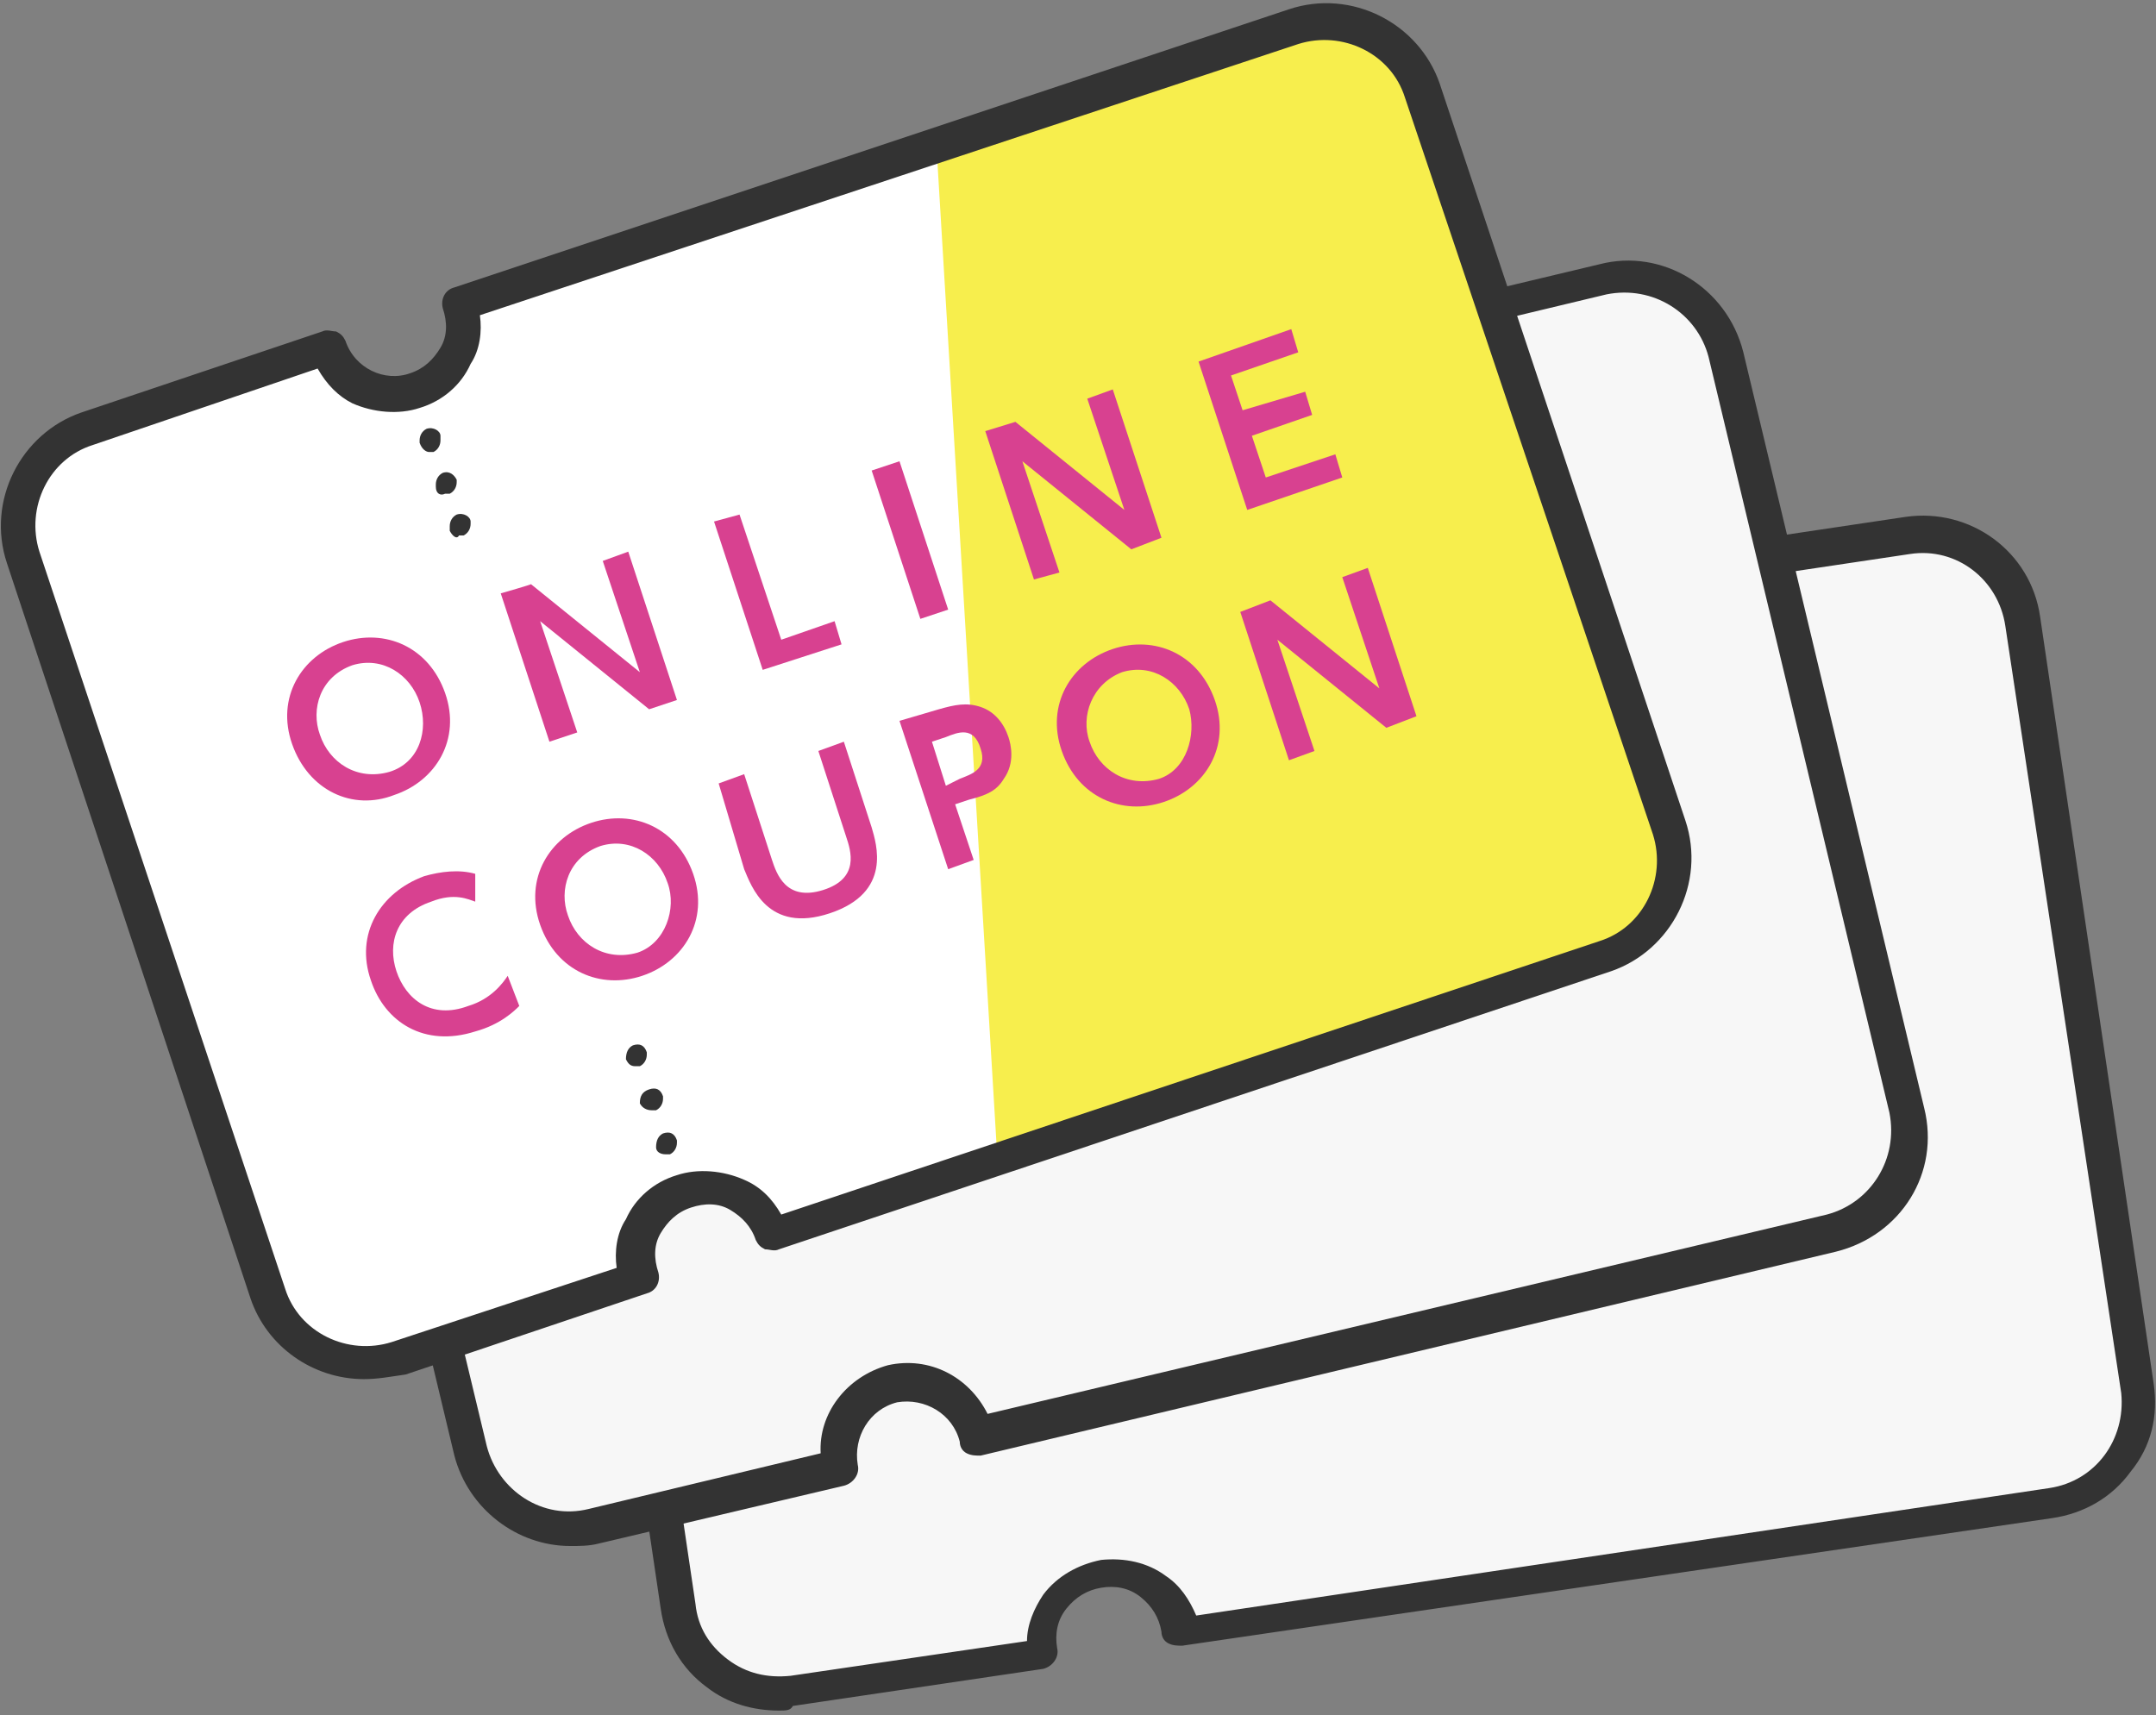 <?xml version="1.0" encoding="utf-8"?>
<!-- Generator: Adobe Illustrator 26.3.1, SVG Export Plug-In . SVG Version: 6.00 Build 0)  -->
<svg version="1.1" id="_イヤー_2" xmlns="http://www.w3.org/2000/svg" xmlns:xlink="http://www.w3.org/1999/xlink" x="0px"
	 y="0px" width="93px" height="74px" viewBox="0 0 93 74" style="enable-background:new 0 0 93 74;" xml:space="preserve">
<rect x="0" y="0" width="93" height="74" fill="#808080" stroke="none"/>
<style type="text/css">
	.st0{fill:#F7F7F7;}
	.st1{fill:#333333;}
	.st2{fill:#FFFFFF;}
	.st3{clip-path:url(#SVGID_00000074418853723685840730000012755582008315303571_);}
	.st4{fill:#F7EE4D;}
	.st5{fill:#D84190;}
</style>
<g id="_イコン">
	<g>
		<g>
			<path class="st0" d="M82.3,23.2l-37.5,5.6c0.2,1.6-0.9,3.2-2.5,3.4s-3.2-0.9-3.4-2.5l-10.8,1.6c-2.4,0.3-4,2.6-3.7,5l4.9,33.1
				c0.4,2.4,2.6,4,5,3.7l10.8-1.6c-0.2-1.6,0.9-3.1,2.5-3.4c1.6-0.2,3.2,0.9,3.4,2.5L88.5,65c2.4-0.4,4-2.6,3.7-5l-4.9-33.1
				C86.9,24.5,84.7,22.8,82.3,23.2z"/>
			<path class="st1" d="M33.6,73.8c-1.1,0-2.2-0.3-3.1-1c-1.1-0.8-1.8-2-2-3.4l-4.9-33.1c-0.2-1.4,0.1-2.7,1-3.8
				c0.8-1.1,2-1.8,3.4-2l10.8-1.6c0.2,0,0.4,0,0.6,0.1c0.2,0.1,0.3,0.3,0.3,0.5c0.2,1.2,1.3,2.1,2.5,1.9c0.6-0.1,1.1-0.4,1.5-0.9
				s0.5-1.1,0.4-1.7c-0.1-0.4,0.2-0.8,0.6-0.9l37.5-5.6l0,0c2.8-0.4,5.4,1.5,5.8,4.3l4.9,33.1c0.2,1.4-0.1,2.7-1,3.8
				c-0.8,1.1-2,1.8-3.4,2L51,71c-0.2,0-0.4,0-0.6-0.1c-0.2-0.1-0.3-0.3-0.3-0.5c-0.1-0.6-0.4-1.1-0.9-1.5s-1.1-0.5-1.7-0.4
				c-0.6,0.1-1.1,0.4-1.5,0.9s-0.5,1.1-0.4,1.7c0.1,0.4-0.2,0.8-0.6,0.9l-10.8,1.6C34.1,73.8,33.9,73.8,33.6,73.8z M38.4,30.5
				L28.2,32c-1,0.1-1.8,0.6-2.4,1.4c-0.6,0.8-0.8,1.7-0.7,2.7L30,69.2c0.1,1,0.6,1.8,1.4,2.4s1.7,0.8,2.7,0.7l10.2-1.5
				c0-0.7,0.3-1.4,0.7-2c0.6-0.8,1.5-1.3,2.5-1.5c1-0.1,2,0.1,2.8,0.7c0.6,0.4,1,1,1.3,1.7l36.8-5.5c2-0.3,3.3-2.1,3.1-4.1l-5-33.1
				c-0.3-2-2.1-3.4-4.1-3.1l-36.8,5.5c0,0.7-0.3,1.4-0.7,2c-0.6,0.8-1.5,1.3-2.5,1.5c-1,0.1-2-0.1-2.8-0.7
				C39,31.7,38.6,31.1,38.4,30.5z"/>
		</g>
		<g>
			<path class="st0" d="M69.1,12l-36.9,8.8c0.4,1.6-0.6,3.2-2.2,3.6s-3.2-0.6-3.6-2.2l-10.6,2.5c-2.3,0.6-3.8,2.9-3.2,5.3l7.8,32.6
				c0.6,2.3,2.9,3.8,5.3,3.2l10.6-2.5c-0.4-1.6,0.6-3.2,2.2-3.6c1.6-0.4,3.2,0.6,3.6,2.2L79,53.1c2.3-0.6,3.8-2.9,3.2-5.3l-7.8-32.6
				C73.8,12.9,71.4,11.5,69.1,12z"/>
			<path class="st1" d="M24.6,66.7c-2.3,0-4.4-1.6-5-3.9l-7.8-32.6c-0.7-2.8,1-5.5,3.8-6.2l10.6-2.5c0.2,0,0.4,0,0.6,0.1
				s0.3,0.3,0.3,0.5c0.1,0.6,0.5,1.1,1,1.4s1.1,0.4,1.7,0.3c1.2-0.3,1.9-1.5,1.7-2.7c-0.1-0.4,0.2-0.8,0.6-0.9L69,11.4l0,0
				c2.7-0.7,5.5,1,6.2,3.8L83,47.8c0.7,2.8-1,5.5-3.8,6.2l-36.9,8.8c-0.2,0-0.4,0-0.6-0.1s-0.3-0.3-0.3-0.5
				c-0.3-1.2-1.5-1.9-2.7-1.7c-1.2,0.3-1.9,1.5-1.7,2.7c0.1,0.4-0.2,0.8-0.6,0.9l-10.6,2.5C25.4,66.7,25,66.7,24.6,66.7z M25.9,23.1
				l-10,2.4c-1.9,0.5-3.1,2.4-2.7,4.4L21,62.4c0.5,1.9,2.4,3.2,4.4,2.7l10-2.4c-0.1-1.7,1.1-3.3,2.9-3.8c1.8-0.4,3.5,0.5,4.3,2.1
				l36.2-8.6c1.9-0.5,3.1-2.4,2.7-4.4l-7.8-32.6c-0.5-1.9-2.4-3.1-4.4-2.7L33,21.4c0.1,1.7-1.1,3.3-2.9,3.8
				C28.4,25.6,26.7,24.7,25.9,23.1z"/>
		</g>
		<path class="st2" d="M55.8,1.1l-36,12c0.5,1.6-0.3,3.3-1.9,3.8s-3.3-0.3-3.8-1.9L3.8,18.5C1.5,19.2,0.2,21.7,1,24l10.6,31.8
			c0.8,2.3,3.2,3.5,5.5,2.8l10.4-3.5c-0.5-1.6,0.3-3.3,1.9-3.8s3.3,0.3,3.8,1.9l35.9-12c2.3-0.8,3.5-3.2,2.8-5.5L61.3,3.9
			C60.5,1.6,58,0.4,55.8,1.1L55.8,1.1z"/>
		<g>
			<g>
				<defs>
					<path id="SVGID_1_" d="M55.8,1.1l-36,12c0.5,1.6-0.3,3.3-1.9,3.8s-3.3-0.3-3.8-1.9L3.8,18.5C1.5,19.2,0.2,21.7,1,24l10.6,31.8
						c0.8,2.3,3.2,3.5,5.5,2.8l10.4-3.5c-0.5-1.6,0.3-3.3,1.9-3.8s3.3,0.3,3.8,1.9l35.9-12c2.3-0.8,3.5-3.2,2.8-5.5L61.3,3.9
						C60.5,1.6,58,0.4,55.8,1.1L55.8,1.1z"/>
				</defs>
				<clipPath id="SVGID_00000178202510864847951360000017680609475626199956_">
					<use xlink:href="#SVGID_1_"  style="overflow:visible;"/>
				</clipPath>
				<g style="clip-path:url(#SVGID_00000178202510864847951360000017680609475626199956_);">
					<polygon class="st4" points="82.7,36.4 43,49.6 40.4,6.4 80.1,-6.8 					"/>
				</g>
			</g>
		</g>
		<g>
			<path class="st1" d="M19.4,22.9c0-0.1,0-0.1,0-0.2l0,0c0-0.2,0.1-0.4,0.3-0.5l0,0c0.3-0.1,0.6,0.1,0.6,0.3l0,0c0,0.1,0,0.1,0,0.1
				l0,0c0,0.2-0.1,0.4-0.3,0.5l0,0c-0.1,0-0.1,0-0.2,0l0,0C19.7,23.3,19.5,23.1,19.4,22.9z M18.8,21v-0.1l0,0c0-0.2,0.1-0.4,0.3-0.5
				l0,0c0.3-0.1,0.5,0.1,0.6,0.3l0,0v0.1l0,0c0,0.2-0.1,0.4-0.3,0.5l0,0c-0.1,0-0.1,0-0.2,0l0,0C19,21.4,18.8,21.3,18.8,21z
				 M18.1,19.1c0-0.1,0-0.1,0-0.1l0,0c0-0.2,0.1-0.4,0.3-0.5l0,0c0.3-0.1,0.6,0.1,0.6,0.3l0,0c0,0.1,0,0.1,0,0.2l0,0
				c0,0.2-0.1,0.4-0.3,0.5l0,0c-0.1,0-0.1,0-0.2,0l0,0C18.4,19.5,18.2,19.4,18.1,19.1z"/>
			<path class="st1" d="M28.3,49.5L28.3,49.5L28.3,49.5c0-0.3,0.1-0.5,0.3-0.6l0,0c0.3-0.1,0.5,0,0.6,0.3l0,0v0.1l0,0
				c0,0.2-0.1,0.4-0.3,0.5l0,0c-0.1,0-0.1,0-0.2,0l0,0C28.5,49.8,28.3,49.7,28.3,49.5z M27.6,47.6C27.6,47.5,27.6,47.5,27.6,47.6
				L27.6,47.6c0-0.3,0.1-0.5,0.4-0.6l0,0c0.3-0.1,0.5,0,0.6,0.3l0,0v0.1l0,0c0,0.2-0.1,0.4-0.3,0.5l0,0c0,0-0.1,0-0.2,0l0,0
				C27.9,47.9,27.7,47.8,27.6,47.6z M27,45.7L27,45.7L27,45.7c0-0.3,0.1-0.5,0.3-0.6l0,0c0.3-0.1,0.5,0,0.6,0.3l0,0v0.1l0,0
				c0,0.2-0.1,0.4-0.3,0.5l0,0c0,0-0.1,0-0.2,0l0,0C27.2,46,27.1,45.9,27,45.7z"/>
			<path class="st1" d="M15.7,59.5c-2.2,0-4.2-1.4-4.9-3.5L0.3,24.3c-0.9-2.7,0.6-5.6,3.2-6.5l10.4-3.5c0.2-0.1,0.4,0,0.6,0
				c0.2,0.1,0.3,0.2,0.4,0.4c0.4,1.2,1.7,1.8,2.8,1.4c0.6-0.2,1-0.6,1.3-1.1s0.3-1.1,0.1-1.7c-0.1-0.4,0.1-0.8,0.5-0.9l36-12l0,0
				c2.7-0.9,5.6,0.6,6.5,3.2l10.6,31.8c0.9,2.7-0.6,5.6-3.2,6.5l-35.9,12c-0.2,0.1-0.4,0-0.6,0c-0.2-0.1-0.3-0.2-0.4-0.4
				c-0.2-0.6-0.6-1-1.1-1.3s-1.1-0.3-1.7-0.1s-1,0.6-1.3,1.1s-0.3,1.1-0.1,1.7c0.1,0.4-0.1,0.8-0.5,0.9l-10.4,3.5
				C16.8,59.4,16.3,59.5,15.7,59.5z M13.7,15.9L4,19.2c-1.9,0.6-2.9,2.7-2.3,4.6l10.6,31.8c0.6,1.9,2.7,2.9,4.6,2.3l9.7-3.2
				c-0.1-0.7,0-1.5,0.4-2.1c0.4-0.9,1.2-1.6,2.2-1.9c0.9-0.3,2-0.2,2.9,0.2c0.7,0.3,1.2,0.8,1.6,1.5L69,40.6
				c1.9-0.6,2.9-2.7,2.3-4.6L60.6,4.2C60,2.3,57.9,1.3,56,1.9L20.7,13.6c0.1,0.7,0,1.5-0.4,2.1c-0.4,0.9-1.2,1.6-2.2,1.9
				c-0.9,0.3-2,0.2-2.9-0.2C14.6,17.1,14.1,16.6,13.7,15.9z"/>
		</g>
		<g>
			<path class="st5" d="M12.6,32.1c-0.7-2,0.4-3.8,2.2-4.4c1.8-0.6,3.7,0.2,4.4,2.2s-0.4,3.8-2.2,4.4C15.2,35,13.3,34.1,12.6,32.1z
				 M18.1,30.3c-0.4-1.2-1.6-2-2.9-1.6c-1.4,0.5-1.8,1.9-1.4,3c0.4,1.2,1.6,2,3,1.6C18.1,32.9,18.5,31.5,18.1,30.3z"/>
			<path class="st5" d="M22.9,25.2l4.7,3.8L26,24.2l1.1-0.4l2.1,6.4L28,30.6l-4.7-3.8l1.6,4.8L23.7,32l-2.1-6.4
				C21.6,25.6,23,25.2,22.9,25.2z"/>
			<path class="st5" d="M31.9,22.2l1.8,5.4l2.3-0.8l0.3,1l-3.4,1.1l-2.1-6.4L31.9,22.2L31.9,22.2z"/>
			<path class="st5" d="M38.8,19.9l2.1,6.4l-1.2,0.4l-2.1-6.4C37.6,20.3,38.8,19.9,38.8,19.9z"/>
			<path class="st5" d="M43.8,18.2l4.7,3.8l-1.6-4.8l1.1-0.4l2.1,6.4l-1.3,0.5l-4.7-3.8l1.6,4.8L44.6,25l-2.1-6.4L43.8,18.2z"/>
			<path class="st5" d="M56.3,16.9l0.3,1L54,18.8l0.6,1.8l3-1l0.3,1L53.8,22l-2.1-6.4l4-1.4l0.3,1l-2.9,1l0.5,1.5L56.3,16.9
				L56.3,16.9z"/>
			<path class="st5" d="M22.4,43.4c-0.2,0.2-0.8,0.8-1.9,1.1c-2.2,0.7-3.9-0.4-4.5-2.2c-0.7-2,0.4-3.8,2.3-4.5
				c0.7-0.2,1.5-0.3,2.2-0.1v1.2c-0.3-0.1-0.9-0.4-1.9,0c-1.5,0.5-1.9,1.8-1.5,3s1.5,2.1,3.1,1.5c1-0.3,1.5-1,1.7-1.3L22.4,43.4
				L22.4,43.4z"/>
			<path class="st5" d="M23.3,39.9c-0.7-2,0.4-3.8,2.2-4.4c1.8-0.6,3.7,0.2,4.4,2.2c0.7,2-0.4,3.8-2.2,4.4
				C25.9,42.7,24,41.9,23.3,39.9z M28.8,38.1c-0.4-1.2-1.6-2-2.9-1.6c-1.4,0.5-1.8,1.9-1.4,3c0.4,1.2,1.6,2,3,1.6
				C28.7,40.7,29.2,39.2,28.8,38.1z"/>
			<path class="st5" d="M36.4,32l1.2,3.7c0.2,0.7,0.9,2.8-1.8,3.7s-3.4-1.2-3.7-1.9L31,33.8l1.1-0.4l1.2,3.7
				c0.2,0.6,0.6,1.8,2.2,1.3c1.6-0.5,1.2-1.7,1-2.3l-1.2-3.7L36.4,32L36.4,32z"/>
			<path class="st5" d="M40.5,30.6c0.7-0.2,1.2-0.3,1.8-0.1s1,0.7,1.2,1.3c0.1,0.3,0.3,1.1-0.2,1.8c-0.3,0.5-0.7,0.7-1.5,0.9
				l-0.6,0.2l0.8,2.4l-1.1,0.4l-2.1-6.4L40.5,30.6L40.5,30.6z M41.4,33.6c0.5-0.2,1.2-0.4,0.9-1.3c-0.3-1-1-0.7-1.5-0.5L40.2,32
				l0.6,1.9L41.4,33.6L41.4,33.6z"/>
			<path class="st5" d="M45.8,32.4c-0.7-2,0.4-3.8,2.2-4.4c1.8-0.6,3.7,0.2,4.4,2.2S52,34,50.2,34.6C48.4,35.2,46.5,34.4,45.8,32.4
				L45.8,32.4z M51.3,30.6c-0.4-1.2-1.6-2-2.9-1.6c-1.3,0.5-1.8,1.9-1.4,3c0.4,1.2,1.6,2,3,1.6C51.2,33.2,51.6,31.7,51.3,30.6
				L51.3,30.6z"/>
			<path class="st5" d="M54.8,25.9l4.7,3.8l-1.6-4.8l1.1-0.4l2.1,6.4l-1.3,0.5l-4.7-3.8l1.6,4.8l-1.1,0.4l-2.1-6.4L54.8,25.9
				L54.8,25.9z"/>
		</g>
	</g>
</g>
</svg>
